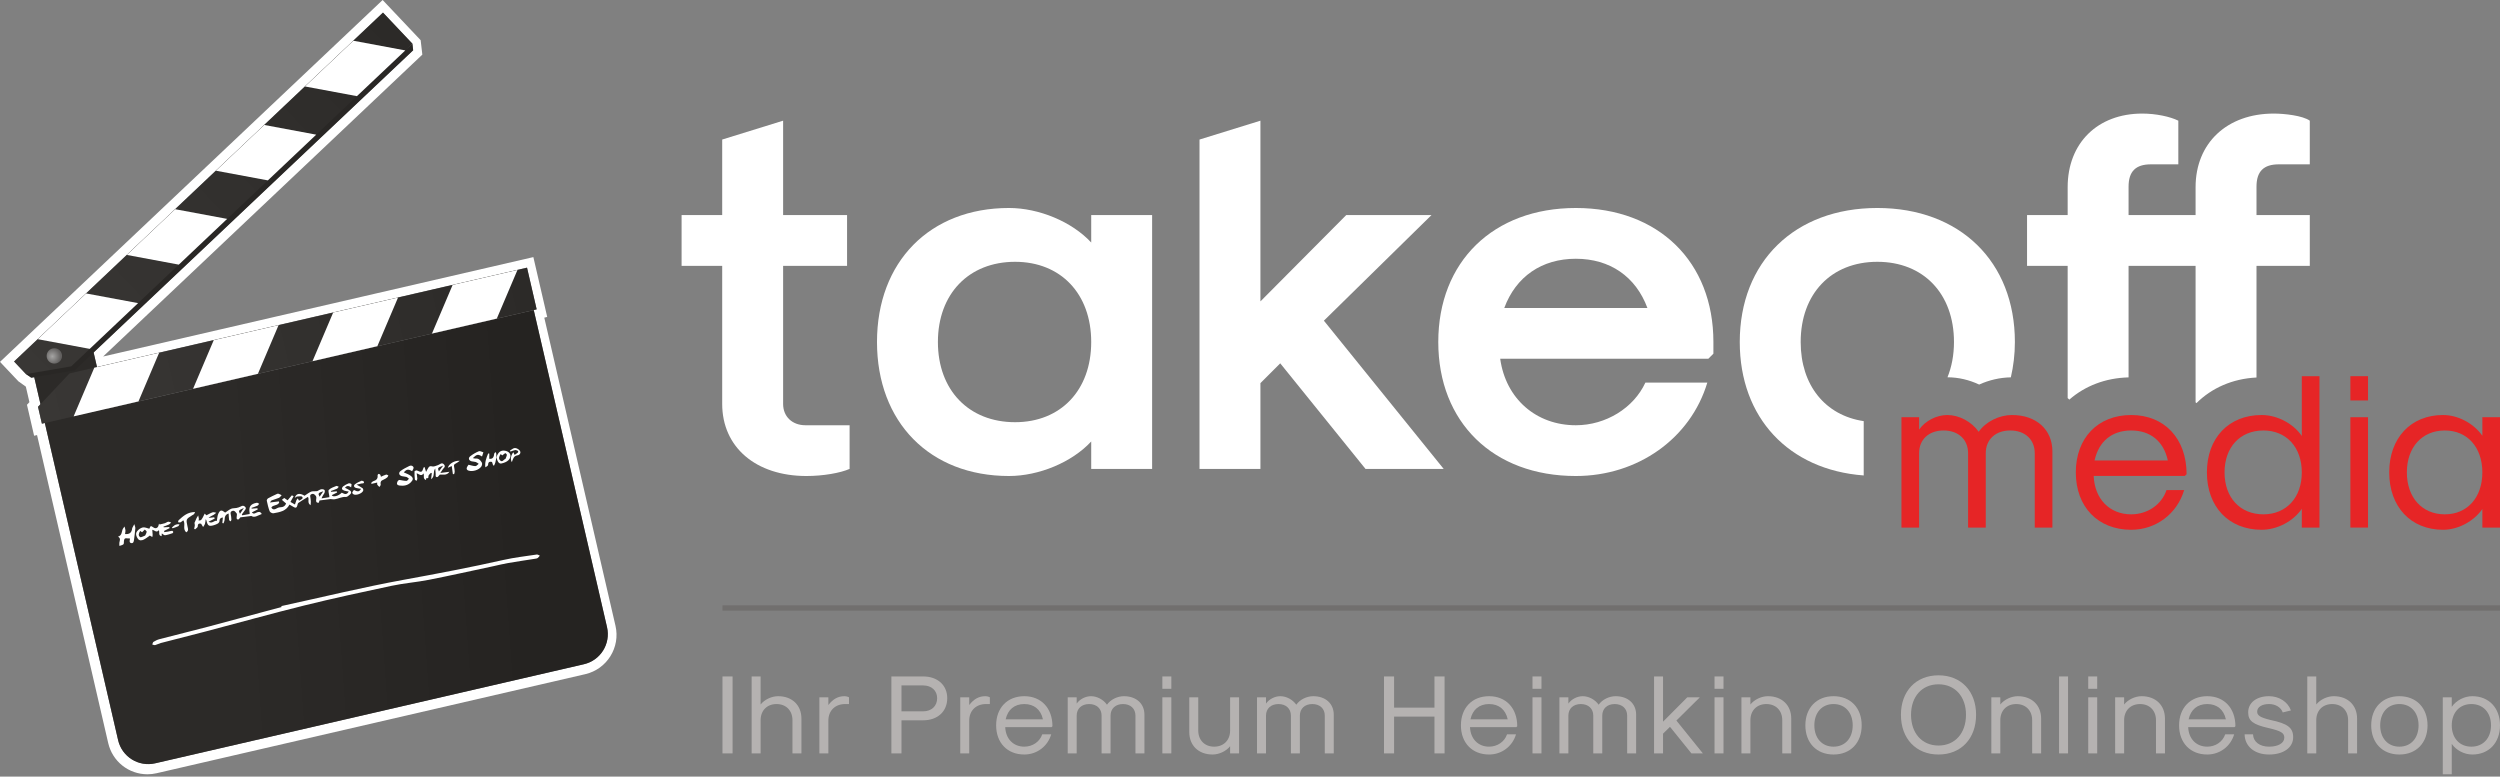 <?xml version="1.0" encoding="UTF-8" standalone="no"?><!DOCTYPE svg PUBLIC "-//W3C//DTD SVG 1.1//EN" "http://www.w3.org/Graphics/SVG/1.1/DTD/svg11.dtd"><svg width="100%" height="100%" viewBox="0 0 940 292" version="1.1" xmlns="http://www.w3.org/2000/svg" xmlns:xlink="http://www.w3.org/1999/xlink" xml:space="preserve" style="fill-rule:evenodd;clip-rule:evenodd;stroke-linejoin:round;stroke-miterlimit:1.414;"><rect x="0" y="0" width="940" height="292" fill="#808080" stroke="none"/><g id="Ebene-1"><g><clipPath id="_clip1"><rect x="-0.001" y="0" width="940.001" height="291.125"/></clipPath><g clip-path="url(#_clip1)"><path d="M714.947,156.876l6.637,0l0,4.651c2.323,-3.32 6.556,-5.481 10.621,-5.481c4.395,0 9.128,2.494 11.785,6.308c2.657,-3.814 7.715,-6.308 12.529,-6.308c9.124,0 15.183,5.481 15.183,13.693l0,28.628l-6.637,0l0,-27.964c0,-5.144 -3.65,-8.546 -9.213,-8.546c-5.555,0 -9.205,3.402 -9.205,8.546l0,27.964l-6.645,0l0,-27.964c0,-5.144 -3.647,-8.546 -9.205,-8.546c-5.566,0 -9.213,3.402 -9.213,8.546l0,27.964l-6.637,0l0,-41.491Z" style="fill:#e62526;fill-rule:nonzero;"/><path d="M815.107,173.145c-1.575,-7.223 -6.556,-11.288 -13.775,-11.288c-7.219,0 -12.196,4.065 -13.778,11.288l27.553,0Zm-34.602,4.477c0,-12.945 8.297,-21.576 20.827,-21.576c12.53,0 20.827,8.883 20.827,22.239l-0.663,0.667l-34.269,0c0.327,8.631 5.974,14.438 14.105,14.438c6.141,0 11.451,-3.65 13.275,-9.127l6.637,0c-2.654,8.957 -10.621,14.935 -19.912,14.935c-12.53,0 -20.827,-8.631 -20.827,-21.576" style="fill:#e62526;fill-rule:nonzero;"/><path d="M865.478,177.621c0,-9.458 -5.811,-15.761 -14.438,-15.761c-8.794,0 -14.609,6.303 -14.609,15.761c0,9.461 5.815,15.768 14.609,15.768c8.627,0 14.438,-6.307 14.438,-15.768m-35.684,0c0,-12.941 8.219,-21.576 20.579,-21.576c5.814,0 11.866,3.157 15.105,7.886l0,-22.487l6.641,0l0,56.926l-6.641,0l0,-7.056c-3.239,4.732 -9.291,7.882 -15.105,7.882c-12.36,0 -20.579,-8.63 -20.579,-21.575" style="fill:#e62526;fill-rule:nonzero;"/><path d="M883.738,156.876l6.637,0l0,41.491l-6.637,0l0,-41.491Zm0,-15.432l6.637,0l0,9.128l-6.637,0l0,-9.128Z" style="fill:#e62526;fill-rule:nonzero;"/><path d="M933.361,177.621c0,-9.458 -5.644,-15.761 -14.112,-15.761c-8.546,0 -14.268,6.303 -14.268,15.761c0,9.461 5.722,15.768 14.268,15.768c8.468,0 14.112,-6.307 14.112,-15.768m-35.017,0c0,-12.941 8.131,-21.576 20.245,-21.576c5.644,0 11.537,3.157 14.772,7.801l0,-6.971l6.637,0l0,41.495l-6.637,0l0,-6.971c-3.235,4.647 -9.128,7.797 -14.772,7.797c-12.114,0 -20.245,-8.63 -20.245,-21.575" style="fill:#e62526;fill-rule:nonzero;"/><path d="M271.546,151.878l0,-51.914l-15.268,0l0,-19.089l15.268,0l0,-28.404l22.906,-7.095l0,35.499l24.044,0l0,19.089l-24.044,0l0,51.914c0,4.771 3.434,8.017 8.397,8.017l16.602,0l0,16.414c-3.434,1.525 -9.922,2.671 -16.223,2.671c-19.085,0 -31.682,-10.88 -31.682,-27.102" style="fill:#fff;fill-rule:nonzero;"/><path d="M410.295,128.592c0,-18.131 -11.451,-30.153 -28.628,-30.153c-17.368,0 -29.015,12.022 -29.015,30.153c0,18.131 11.647,30.154 29.015,30.154c17.177,0 28.628,-12.023 28.628,-30.154m-80.545,0c0,-30.153 19.852,-50.388 49.625,-50.388c11.26,0 23.669,5.155 30.92,12.98l0,-10.309l22.902,0l0,95.434l-22.902,0l0,-10.309c-7.251,7.826 -19.66,12.98 -30.92,12.98c-29.773,0 -49.625,-20.234 -49.625,-50.388" style="fill:#fff;fill-rule:nonzero;"/><path d="M451.018,52.471l22.902,-7.095l0,67.948l32.257,-32.449l32.062,0l-40.458,39.7l45.042,55.734l-29.395,0l-32.061,-39.7l-7.447,7.443l0,32.257l-22.902,0l0,-123.838Z" style="fill:#fff;fill-rule:nonzero;"/><path d="M619.429,115.805c-4.392,-11.834 -14.123,-18.514 -26.915,-18.514c-12.785,0 -22.523,6.68 -26.911,18.514l53.826,0Zm-78.637,12.785c0,-30.153 20.614,-50.384 51.722,-50.384c31.115,0 51.725,20.231 51.725,50.384l0,4.392l-1.908,1.909l-78.257,0c2.1,15.076 13.555,25.002 28.44,25.002c11.263,0 21.76,-6.488 26.148,-16.031l23.289,0c-6.3,20.998 -26.148,35.116 -49.437,35.116c-31.108,0 -51.722,-20.231 -51.722,-50.388" style="fill:#fff;fill-rule:nonzero;"/><path d="M800.342,141.899l0,-41.935l25.198,0l0,51.311c0.106,0.099 0.223,0.191 0.326,0.294c5.74,-5.694 13.555,-9.177 22.576,-9.624l0,-41.981l20.039,0l0,-19.089l-20.039,0l0,-10.685c0,-5.729 2.671,-8.4 8.397,-8.4l11.642,0l0,-16.414c-2.671,-1.909 -9.542,-2.671 -13.551,-2.671c-17.56,0 -29.39,11.071 -29.39,27.673l0,10.497l-6.492,0l-18.706,0l0,-10.685c0,-5.729 2.675,-8.4 8.4,-8.4l10.306,0l0,-16.414c-3.055,-1.525 -8.401,-2.671 -13.552,-2.671c-16.793,0 -28.056,11.071 -28.056,27.673l0,10.497l-15.269,0l0,19.089l15.269,0l0,49.714c0.209,0.195 0.436,0.373 0.638,0.575c5.829,-5.101 13.502,-8.134 22.264,-8.354" style="fill:#fff;fill-rule:nonzero;"/><path d="M677.057,128.592c0,-18.131 11.451,-30.153 28.82,-30.153c17.368,0 28.819,12.022 28.819,30.153c0,4.917 -0.869,9.365 -2.44,13.268c4.108,0.007 8.184,0.975 11.912,2.735c3.735,-1.699 7.822,-2.647 11.912,-2.714c0.965,-4.175 1.519,-8.596 1.519,-13.289c0,-30.153 -20.611,-50.388 -51.722,-50.388c-31.111,0 -51.726,20.235 -51.726,50.388c0,28.465 18.383,48.065 46.607,50.179l0,-20.426c-14.456,-2.15 -23.701,-13.477 -23.701,-29.753" style="fill:#fff;fill-rule:nonzero;"/><rect x="271.653" y="227.605" width="668.348" height="2.011" style="fill:#716f6e;fill-rule:nonzero;"/><rect x="271.649" y="254.342" width="3.796" height="28.933" style="fill:#b5b2b1;fill-rule:nonzero;"/><path d="M282.614,254.342l3.378,0l0,10.546c1.475,-1.859 4.129,-3.118 6.576,-3.118c5.272,0 8.773,3.37 8.773,8.432l0,13.073l-3.373,0l0,-12.48c0,-3.629 -2.405,-6.073 -5.992,-6.073c-3.583,0 -5.984,2.444 -5.984,6.073l0,12.48l-3.378,0l0,-28.933Z" style="fill:#b5b2b1;fill-rule:nonzero;"/><path d="M308.086,262.192l3.377,0l0,2.905c1.724,-2.274 3.668,-3.327 6.027,-3.327c0.635,0 1.309,0.166 1.731,0.422l0,2.529l-1.433,0c-3.796,0 -6.325,2.487 -6.325,6.244l0,12.309l-3.377,0l0,-21.082Z" style="fill:#b5b2b1;fill-rule:nonzero;"/><path d="M347.096,267.461c3.164,0 5.271,-1.987 5.271,-4.938c0,-2.863 -2.107,-4.803 -5.271,-4.803l-8.142,0l0,9.741l8.142,0Zm-11.937,-13.119l11.937,0c5.442,0 9.067,3.289 9.067,8.181c0,4.984 -3.625,8.311 -9.067,8.311l-8.142,0l0,12.441l-3.795,0l0,-28.933Z" style="fill:#b5b2b1;fill-rule:nonzero;"/><path d="M361.053,262.192l3.377,0l0,2.905c1.728,-2.274 3.668,-3.327 6.027,-3.327c0.635,0 1.309,0.166 1.732,0.422l0,2.529l-1.437,0c-3.792,0 -6.322,2.487 -6.322,6.244l0,12.309l-3.377,0l0,-21.082Z" style="fill:#b5b2b1;fill-rule:nonzero;"/><path d="M392.137,270.457c-0.802,-3.671 -3.331,-5.736 -7.003,-5.736c-3.668,0 -6.197,2.065 -6.999,5.736l14.002,0Zm-17.589,2.278c0,-6.581 4.218,-10.965 10.586,-10.965c6.368,0 10.589,4.508 10.589,11.298l-0.337,0.341l-17.421,0c0.17,4.385 3.036,7.336 7.169,7.336c3.122,0 5.821,-1.855 6.751,-4.637l3.373,0c-1.348,4.555 -5.399,7.589 -10.124,7.589c-6.368,0 -10.586,-4.385 -10.586,-10.962" style="fill:#b5b2b1;fill-rule:nonzero;"/><path d="M401.456,262.192l3.373,0l0,2.359c1.182,-1.689 3.332,-2.781 5.4,-2.781c2.235,0 4.64,1.259 5.988,3.203c1.351,-1.944 3.923,-3.203 6.367,-3.203c4.644,0 7.723,2.781 7.723,6.956l0,14.548l-3.377,0l0,-14.211c0,-2.618 -1.855,-4.342 -4.683,-4.342c-2.823,0 -4.679,1.724 -4.679,4.342l0,14.211l-3.373,0l0,-14.211c0,-2.618 -1.859,-4.342 -4.683,-4.342c-2.827,0 -4.683,1.724 -4.683,4.342l0,14.211l-3.373,0l0,-21.082Z" style="fill:#b5b2b1;fill-rule:nonzero;"/><path d="M437.046,262.193l3.377,0l0,21.082l-3.377,0l0,-21.082Zm0,-7.851l3.377,0l0,4.644l-3.377,0l0,-4.644Z" style="fill:#b5b2b1;fill-rule:nonzero;"/><path d="M465.897,283.275l-3.373,0l0,-2.696c-1.476,1.859 -4.137,3.119 -6.581,3.119c-5.272,0 -8.773,-3.374 -8.773,-8.433l0,-13.072l3.374,0l0,12.48c0,3.629 2.405,6.073 5.988,6.073c3.586,0 5.992,-2.444 5.992,-6.073l0,-12.48l3.373,0l0,21.082Z" style="fill:#b5b2b1;fill-rule:nonzero;"/><path d="M472.64,262.192l3.378,0l0,2.359c1.181,-1.689 3.331,-2.781 5.395,-2.781c2.235,0 4.64,1.259 5.992,3.203c1.348,-1.944 3.92,-3.203 6.371,-3.203c4.637,0 7.716,2.781 7.716,6.956l0,14.548l-3.374,0l0,-14.211c0,-2.618 -1.855,-4.342 -4.682,-4.342c-2.828,0 -4.683,1.724 -4.683,4.342l0,14.211l-3.377,0l0,-14.211c0,-2.618 -1.852,-4.342 -4.676,-4.342c-2.827,0 -4.682,1.724 -4.682,4.342l0,14.211l-3.378,0l0,-21.082Z" style="fill:#b5b2b1;fill-rule:nonzero;"/><path d="M520.38,254.342l3.796,0l0,11.731l15.187,0l0,-11.731l3.792,0l0,28.933l-3.792,0l0,-13.832l-15.187,0l0,13.832l-3.796,0l0,-28.933Z" style="fill:#b5b2b1;fill-rule:nonzero;"/><path d="M566.899,270.457c-0.805,-3.671 -3.331,-5.736 -7.002,-5.736c-3.669,0 -6.201,2.065 -7,5.736l14.002,0Zm-17.592,2.278c0,-6.581 4.218,-10.965 10.59,-10.965c6.367,0 10.585,4.508 10.585,11.298l-0.337,0.341l-17.418,0c0.17,4.385 3.037,7.336 7.17,7.336c3.121,0 5.821,-1.855 6.747,-4.637l3.377,0c-1.348,4.555 -5.399,7.589 -10.124,7.589c-6.372,0 -10.59,-4.385 -10.59,-10.962" style="fill:#b5b2b1;fill-rule:nonzero;"/><path d="M576.216,262.193l3.377,0l0,21.082l-3.377,0l0,-21.082Zm0,-7.851l3.377,0l0,4.644l-3.377,0l0,-4.644Z" style="fill:#b5b2b1;fill-rule:nonzero;"/><path d="M586.337,262.192l3.374,0l0,2.359c1.178,-1.689 3.331,-2.781 5.399,-2.781c2.235,0 4.637,1.259 5.988,3.203c1.352,-1.944 3.927,-3.203 6.372,-3.203c4.64,0 7.719,2.781 7.719,6.956l0,14.548l-3.374,0l0,-14.211c0,-2.618 -1.859,-4.342 -4.686,-4.342c-2.827,0 -4.679,1.724 -4.679,4.342l0,14.211l-3.377,0l0,-14.211c0,-2.618 -1.855,-4.342 -4.679,-4.342c-2.828,0 -4.683,1.724 -4.683,4.342l0,14.211l-3.374,0l0,-21.082Z" style="fill:#b5b2b1;fill-rule:nonzero;"/><path d="M621.926,254.342l3.377,0l0,17.003l9.11,-9.153l4.729,0l-8.822,8.73l9.957,12.353l-4.303,0l-8.056,-9.993l-2.615,2.571l0,7.422l-3.377,0l0,-28.933Z" style="fill:#b5b2b1;fill-rule:nonzero;"/><path d="M644.66,262.193l3.378,0l0,21.082l-3.378,0l0,-21.082Zm0,-7.851l3.378,0l0,4.644l-3.378,0l0,-4.644Z" style="fill:#b5b2b1;fill-rule:nonzero;"/><path d="M654.778,262.192l3.377,0l0,2.696c1.476,-1.859 4.133,-3.118 6.581,-3.118c5.271,0 8.773,3.37 8.773,8.432l0,13.072l-3.377,0l0,-12.48c0,-3.629 -2.402,-6.073 -5.985,-6.073c-3.59,0 -5.992,2.444 -5.992,6.073l0,12.48l-3.377,0l0,-21.082Z" style="fill:#b5b2b1;fill-rule:nonzero;"/><path d="M696.62,272.733c0,-4.806 -2.869,-8.013 -7.212,-8.013c-4.345,0 -7.212,3.207 -7.212,8.013c0,4.807 2.867,8.014 7.212,8.014c4.343,0 7.212,-3.207 7.212,-8.014m-17.801,0c0,-6.577 4.222,-10.965 10.589,-10.965c6.368,0 10.586,4.388 10.586,10.965c0,6.577 -4.218,10.966 -10.586,10.966c-6.367,0 -10.589,-4.389 -10.589,-10.966" style="fill:#b5b2b1;fill-rule:nonzero;"/><path d="M739.214,268.767c0,-6.871 -4.133,-11.469 -10.334,-11.469c-6.201,0 -10.33,4.598 -10.33,11.469c0,6.921 4.129,11.558 10.33,11.558c6.201,0 10.334,-4.637 10.334,-11.558m-24.463,0c0,-8.897 5.647,-14.846 14.129,-14.846c8.479,0 14.13,5.949 14.13,14.846c0,8.943 -5.651,14.931 -14.13,14.931c-8.482,0 -14.129,-5.988 -14.129,-14.931" style="fill:#b5b2b1;fill-rule:nonzero;"/><path d="M748.744,262.192l3.374,0l0,2.696c1.476,-1.859 4.129,-3.118 6.58,-3.118c5.272,0 8.77,3.37 8.77,8.432l0,13.072l-3.374,0l0,-12.48c0,-3.629 -2.402,-6.073 -5.984,-6.073c-3.591,0 -5.992,2.444 -5.992,6.073l0,12.48l-3.374,0l0,-21.082Z" style="fill:#b5b2b1;fill-rule:nonzero;"/><rect x="774.214" y="254.342" width="3.377" height="28.933" style="fill:#b5b2b1;fill-rule:nonzero;"/><path d="M785.179,262.193l3.373,0l0,21.082l-3.373,0l0,-21.082Zm0,-7.851l3.373,0l0,4.644l-3.373,0l0,-4.644Z" style="fill:#b5b2b1;fill-rule:nonzero;"/><path d="M795.298,262.192l3.377,0l0,2.696c1.476,-1.859 4.129,-3.118 6.581,-3.118c5.271,0 8.769,3.37 8.769,8.432l0,13.072l-3.374,0l0,-12.48c0,-3.629 -2.401,-6.073 -5.984,-6.073c-3.59,0 -5.992,2.444 -5.992,6.073l0,12.48l-3.377,0l0,-21.082Z" style="fill:#b5b2b1;fill-rule:nonzero;"/><path d="M836.925,270.457c-0.802,-3.671 -3.327,-5.736 -7.003,-5.736c-3.668,0 -6.197,2.065 -6.995,5.736l13.998,0Zm-17.588,2.278c0,-6.581 4.218,-10.965 10.585,-10.965c6.372,0 10.593,4.508 10.593,11.298l-0.337,0.341l-17.421,0c0.17,4.385 3.036,7.336 7.165,7.336c3.126,0 5.825,-1.855 6.755,-4.637l3.37,0c-1.348,4.555 -5.399,7.589 -10.125,7.589c-6.367,0 -10.585,-4.385 -10.585,-10.962" style="fill:#b5b2b1;fill-rule:nonzero;"/><path d="M843.968,276.108l3.168,0c0.081,2.781 2.483,4.64 6.027,4.64c3.455,0 5.736,-1.352 5.736,-3.377c0,-1.77 -1.185,-2.526 -5.949,-3.626c-5.814,-1.305 -7.631,-2.699 -7.631,-5.906c0,-3.626 3.122,-6.07 7.844,-6.07c3.796,0 7.084,2.146 8.223,5.357l-3.079,0.755c-0.632,-1.898 -2.7,-3.161 -5.144,-3.161c-2.703,0 -4.47,1.136 -4.47,2.87c0,1.434 1.178,2.189 4.974,3.119c6.495,1.348 8.56,2.908 8.56,6.498c0,3.878 -3.622,6.492 -9.064,6.492c-5.438,0 -9.114,-3.036 -9.195,-7.591" style="fill:#b5b2b1;fill-rule:nonzero;"/><path d="M867.542,254.342l3.374,0l0,10.546c1.476,-1.859 4.133,-3.118 6.581,-3.118c5.268,0 8.769,3.37 8.769,8.432l0,13.073l-3.374,0l0,-12.48c0,-3.629 -2.401,-6.073 -5.984,-6.073c-3.59,0 -5.992,2.444 -5.992,6.073l0,12.48l-3.374,0l0,-28.933Z" style="fill:#b5b2b1;fill-rule:nonzero;"/><path d="M909.381,272.733c0,-4.806 -2.87,-8.013 -7.212,-8.013c-4.345,0 -7.215,3.207 -7.215,8.013c0,4.807 2.87,8.014 7.215,8.014c4.342,0 7.212,-3.207 7.212,-8.014m-17.805,0c0,-6.577 4.222,-10.965 10.593,-10.965c6.368,0 10.586,4.388 10.586,10.965c0,6.577 -4.218,10.966 -10.586,10.966c-6.371,0 -10.593,-4.389 -10.593,-10.966" style="fill:#b5b2b1;fill-rule:nonzero;"/><path d="M936.621,272.733c0,-4.806 -2.951,-8.013 -7.379,-8.013c-4.43,0 -7.382,3.207 -7.382,8.013c0,4.807 2.952,8.014 7.382,8.014c4.428,0 7.379,-3.207 7.379,-8.014m-18.135,-10.543l3.374,0l0,3.583c1.646,-2.405 4.725,-4.005 7.719,-4.005c6.24,0 10.419,4.388 10.419,10.965c0,6.577 -4.179,10.966 -10.419,10.966c-2.994,0 -6.073,-1.6 -7.719,-4.005l0,11.433l-3.374,0l0,-28.937Z" style="fill:#b5b2b1;fill-rule:nonzero;"/><path d="M219.527,249.727l-161.192,37.248c-6.251,1.441 -12.487,-2.451 -13.935,-8.701l-12.199,-52.797l-15.35,-66.43l-0.004,-0.021l-1.103,0.255l-1.462,-6.339l0.93,-0.986l-2.349,-10.157l-1.114,0.185l-2,-1.355l-4.47,-4.726l25.925,-24.52l1.146,-1.081l15.31,-14.478l-0.003,0l18.181,-17.198l0.003,0l15.353,-14.523l18.135,-17.152l0.004,0l15.307,-14.477l18.181,-17.195l0.003,0l11.171,-10.567l11.05,11.685l0.288,2.48l-120.163,113.639c0.021,0.085 0.06,0.156 0.081,0.241l1.21,5.225l21.87,-5.051l1.497,-0.348l37.451,-8.652l7.46,-1.728l0,0.004l93.411,-21.586l3.622,15.665l-1.092,0.28l27.549,119.227c1.444,6.25 -2.451,12.487 -8.702,13.934m11.895,-14.424l-26.773,-115.86l1.097,-0.28l-5.205,-22.494l-161.707,37.365l-0.007,-0.043l119.968,-113.454l-0.628,-5.421l-14.296,-15.116l-143.871,136.063l6.904,7.304l2.809,2.005l1.348,5.839l-0.926,0.982l2.686,11.647l1.103,-0.256l26.755,115.789c1.6,6.918 7.673,11.753 14.764,11.753c1.146,0 2.299,-0.131 3.424,-0.394l161.196,-37.248c8.145,-1.887 13.239,-10.046 11.359,-18.181" style="fill:#fff;fill-rule:nonzero;"/><clipPath id="_clip2"><path d="M40.103,153.711l-4.839,-20.923c-1.475,-6.42 -7.886,-10.415 -14.299,-8.932c-6.418,1.483 -10.416,7.886 -8.936,14.3l4.838,20.923l15.35,66.433l12.2,52.797c1.444,6.25 7.68,10.142 13.931,8.702l161.196,-37.249c6.251,-1.447 10.146,-7.684 8.702,-13.934l-27.553,-119.23l-160.59,37.113Z"/></clipPath><g clip-path="url(#_clip2)"><path d="M9.966,123.625l210.119,-15.11l12.009,166.992l-210.12,15.11l-12.008,-166.992Z" style="fill:url(#_Linear3);fill-rule:nonzero;"/></g><clipPath id="_clip4"><path d="M26.14,140.405l-11.841,12.572l1.462,6.336l186.028,-42.992l-3.622,-15.665l-172.027,39.749Z"/></clipPath><g clip-path="url(#_clip4)"><path d="M12.138,143.641l186.027,-42.998l3.624,15.678l-186.027,42.999l-3.624,-15.679Z" style="fill:url(#_Linear5);fill-rule:nonzero;"/></g><path d="M52.065,150.925l-24.382,5.633l7.779,-18.305l24.382,-5.637l-7.779,18.309Z" style="fill:#fff;fill-rule:nonzero;"/><path d="M96.976,140.543l-24.382,5.636l7.78,-18.301l24.381,-5.64l-7.779,18.305Z" style="fill:#fff;fill-rule:nonzero;"/><path d="M141.889,130.163l-24.382,5.634l7.776,-18.302l24.385,-5.633l-7.779,18.301Z" style="fill:#fff;fill-rule:nonzero;"/><path d="M186.802,119.784l-24.385,5.634l7.783,-18.302l24.378,-5.633l-7.776,18.301Z" style="fill:#fff;fill-rule:nonzero;"/><path d="M121.576,184.709c-1.944,0.596 -2.09,0.816 -1.409,2.058c0.433,-0.639 0.841,-1.228 1.409,-2.058m-20.082,4.232c1.323,-0.167 2.337,-0.291 3.352,-0.415c0.043,0.146 0.089,0.298 0.131,0.444c-0.557,1.241 -2.295,0.762 -2.951,1.865c0.496,0.859 1.139,0.894 2.306,0.178c0.319,-0.185 0.745,-0.284 1.124,-0.284c1.057,-0.007 1.77,-0.458 2.122,-1.405c-0.54,-0.472 -1.065,-0.929 -1.59,-1.38c0.298,-0.241 0.596,-0.486 0.88,-0.713c0.479,0.334 0.873,0.61 1.27,0.887c0.536,-0.638 1.025,-1.266 1.572,-1.837c0.06,-0.061 0.432,0.18 0.698,0.29c-0.411,0.735 -0.78,1.416 -1.195,2.157c0.589,0.341 1.107,0.635 1.681,0.962c0.185,-0.547 0.348,-1.1 0.572,-1.636c0.099,-0.241 0.319,-0.436 0.489,-0.649c0.142,0.248 0.284,0.49 0.465,0.809c0.028,-0.007 0.209,0.014 0.305,-0.067c0.454,-0.362 1.44,-0.589 0.915,-1.331c-0.234,-0.333 -1.238,-0.174 -1.887,-0.131c-0.287,0.018 -0.557,0.312 -0.912,0.518c0.476,-1.678 1.845,-1.941 3.668,-0.802c0.798,-0.514 1.568,-1.139 2.441,-1.532c0.529,-0.234 1.22,-0.117 1.834,-0.167c0.192,-0.014 0.401,0.014 0.56,-0.064c0.479,-0.213 0.912,-0.575 1.405,-0.67c0.401,-0.082 0.986,0.014 1.256,0.269c0.199,0.195 0.142,0.841 -0.028,1.171c-0.312,0.617 -0.791,1.149 -1.082,1.99c0.965,-0.145 1.93,-0.298 2.941,-0.451c-0.015,-0.244 -0.015,-0.39 -0.029,-0.528c-0.074,-0.766 -0.504,-1.884 -0.163,-2.224c0.72,-0.72 1.827,-1.065 2.813,-1.469c0.227,-0.096 0.614,0.188 0.926,0.305c-0.227,0.245 -0.408,0.603 -0.692,0.727c-0.738,0.341 -1.522,0.582 -2.284,0.862c0.032,0.103 0.056,0.192 0.088,0.298c0.71,-0.064 1.423,-0.12 2.132,-0.173c0.047,0.138 0.096,0.276 0.142,0.422c-0.674,0.34 -1.351,0.677 -2.032,1.018c0.454,0.88 2.511,0.347 3.76,-0.93c1.398,0.742 1.94,0.689 2.632,-0.436c-0.599,-0.11 -1.146,-0.153 -1.649,-0.326c-0.348,-0.125 -0.831,-0.38 -0.894,-0.657c-0.068,-0.283 0.209,-0.791 0.486,-0.989c0.596,-0.437 1.263,-0.82 1.954,-1.082c0.309,-0.117 0.845,0.007 1.1,0.227c0.153,0.131 -0.039,0.66 -0.099,1.263c-1.086,-0.838 -1.778,-0.522 -2.317,0.152c0.646,0.341 1.345,0.624 1.934,1.054c0.56,0.408 0.496,1.018 -0.022,1.447c-0.479,0.387 -1.075,0.997 -1.568,0.954c-1.504,-0.145 -2.742,0.639 -4.122,0.855c-0.596,0.096 -1.231,-0.049 -1.639,-0.071c-1.476,0.188 -2.781,0.355 -4.161,0.529c-0.053,0.177 -0.163,0.511 -0.266,0.865c-0.862,0.047 -1.093,-0.347 -1,-1.089c0.056,-0.436 0.17,-0.975 -0.022,-1.323c-0.223,-0.415 -0.73,-0.908 -1.138,-0.929c-0.486,-0.022 -1.221,0.202 -1.043,1.082c0.113,0.589 0.181,1.185 0.212,1.781c0.025,0.4 -0.049,0.801 -0.095,1.394c-1.455,-0.923 -0.327,-2.324 -1.015,-3.126c-1.195,0.742 -2.409,1.455 -3.562,2.257c-0.251,0.166 -0.322,0.659 -0.411,1.014c-0.216,0.891 -0.702,0.954 -1.401,0.518c-0.504,-0.305 -1.022,-0.589 -1.543,-0.894c-1.313,2.529 -3.739,2.842 -6.042,3.271c-0.429,0.074 -1.259,-0.369 -1.408,-0.763c-0.497,-1.273 -0.798,-2.632 -1.082,-3.977c-0.05,-0.255 0.234,-0.741 0.497,-0.893c1.004,-0.568 2.057,-1.04 3.097,-1.533c0.237,-0.11 0.532,-0.255 0.752,-0.199c0.436,0.125 0.837,0.366 1.252,0.561c-0.344,0.34 -0.628,0.816 -1.04,0.997c-0.862,0.39 -1.809,0.596 -2.692,0.943c-0.241,0.096 -0.383,0.444 -0.688,0.809" style="fill:#fff;"/><path d="M90.238,193.19c0.493,-0.742 0.904,-1.366 1.454,-2.196c-2.04,0.915 -2.082,0.982 -1.454,2.196m4.267,0.812c-1.578,0.199 -2.87,0.358 -4.129,0.518c-0.241,0.255 -0.539,0.816 -0.819,0.812c-0.76,-0.021 -0.593,-0.667 -0.543,-1.192c0.032,-0.376 0.145,-0.848 -0.032,-1.103c-0.295,-0.429 -0.795,-0.997 -1.203,-0.997c-0.514,0.007 -1.28,0.27 -1.039,1.231c0.174,0.688 0.22,1.409 0.266,2.114c0.014,0.21 -0.174,0.43 -0.273,0.653c-0.202,-0.174 -0.554,-0.319 -0.582,-0.514c-0.114,-0.795 -0.128,-1.607 -0.188,-2.451c-1.231,0.393 -1.486,1.245 -1.508,2.312c-0.007,0.465 -0.259,0.93 -0.397,1.388c-0.156,-0.036 -0.309,-0.079 -0.461,-0.11c0.064,-0.696 0.131,-1.388 0.202,-2.093c-0.908,0.102 -1.284,0.539 -1.288,1.397c-0.003,0.298 -0.28,0.688 -0.546,0.852c-0.468,0.291 -1.011,0.486 -1.547,0.652c-1.852,0.54 -2.306,0.263 -2.77,-1.628c-0.054,-0.209 -0.103,-0.415 -0.309,-0.631c-0.082,0.574 -0.096,1.17 -0.266,1.72c-0.138,0.444 -0.465,0.823 -0.709,1.231c-0.22,-0.365 -0.44,-0.734 -0.738,-1.231c-0.621,-0.145 -1.263,-0.195 -1.274,1.018c-0.003,0.373 -0.653,0.735 -1.011,1.1c-0.113,-0.082 -0.234,-0.17 -0.351,-0.255c0.092,-0.415 0.238,-0.823 0.255,-1.246c0.022,-0.361 -0.099,-0.741 -0.127,-0.929c0.305,-0.706 0.542,-1.288 0.816,-1.873c0.159,-0.323 0.39,-0.628 0.585,-0.947c0.085,0.379 0.199,0.77 0.241,1.156c0.025,0.241 -0.053,0.507 -0.092,0.77c1.061,-0.057 1.061,-0.057 2.288,-2.607c0.209,0.209 0.394,0.39 0.66,0.638c0.738,-0.372 1.5,-0.844 2.33,-1.128c0.387,-0.131 0.905,0.103 1.366,0.167c-0.323,0.269 -0.617,0.589 -0.979,0.78c-0.649,0.348 -1.337,0.625 -1.912,1.164c0.71,-0.075 1.419,-0.156 2.132,-0.234c0.057,0.166 0.117,0.326 0.174,0.486c-0.706,0.351 -1.412,0.713 -2.324,1.177c1.402,0.955 2.175,-0.688 3.133,-0.298c0.177,-0.957 0.177,-1.905 0.535,-2.674c0.706,-1.533 1.217,-1.565 2.594,-0.458c0.752,-0.493 1.45,-1.089 2.252,-1.44c0.589,-0.263 1.327,-0.16 1.98,-0.298c0.557,-0.124 1.135,-0.277 1.621,-0.561c0.606,-0.354 1.107,-0.404 1.621,0.103c0.575,0.561 0.142,1.011 -0.184,1.469c-0.337,0.479 -0.682,0.951 -1.026,1.419l0.135,0.333c0.944,-0.166 1.887,-0.333 2.796,-0.493c0.007,-0.227 0.024,-0.301 0.01,-0.372c-0.454,-2.313 0.309,-3.438 2.696,-3.86c0.263,-0.05 0.589,0.248 0.887,0.387c-0.22,0.252 -0.401,0.603 -0.677,0.731c-0.721,0.322 -1.487,0.553 -2.232,0.815c0.036,0.096 0.068,0.188 0.103,0.277c0.713,-0.053 1.426,-0.103 2.136,-0.152c0.039,0.145 0.081,0.298 0.127,0.443c-0.713,0.362 -1.426,0.72 -2.206,1.11c0.642,0.809 1.185,0.337 1.731,0.096c0.731,-0.333 1.433,-0.525 1.987,0.518c-1.458,0.514 -2.704,1.568 -3.917,0.738" style="fill:#fff;"/><path d="M52.702,199.633c-0.511,0.837 -0.852,1.71 -0.007,2.32c0.287,0.21 1.106,-0.305 1.674,-0.496c0.103,-0.036 0.227,-0.107 0.266,-0.196c0.199,-0.45 0.482,-0.901 0.504,-1.358c0.007,-0.249 -0.454,-0.518 -0.703,-0.777c-0.319,0.319 -0.638,0.624 -1.007,0.993c-0.167,-0.113 -0.426,-0.284 -0.727,-0.486m9.053,0.451c0.461,-0.071 0.922,-0.11 1.376,-0.195c0.522,-0.096 1.036,-0.256 1.565,-0.305c0.145,-0.015 0.411,0.237 0.45,0.404c0.036,0.145 -0.138,0.458 -0.28,0.504c-0.922,0.298 -1.845,0.631 -2.796,0.762c-0.354,0.05 -0.78,-0.422 -1.238,-0.691c-0.017,0.298 -0.039,0.635 -0.063,1.046c-1.441,-0.284 -0.582,-1.532 -1.082,-2.253c-0.823,1.1 -1.533,0.029 -2.427,-0.159c0.053,0.663 0.117,1.266 0.135,1.876c0.007,0.277 -0.078,0.561 -0.121,0.841c-0.262,-0.145 -0.535,-0.266 -0.777,-0.436c-0.106,-0.078 -0.141,-0.252 -0.088,-0.146c-0.777,0.525 -1.526,1.157 -2.384,1.572c-0.695,0.326 -1.589,0.479 -2.157,-0.298c-0.617,-0.837 -1,-1.912 -0.355,-2.799c0.497,-0.688 1.362,-1.309 2.178,-1.49c0.735,-0.167 1.618,0.291 2.462,0.486c0.497,-1.199 0.497,-1.199 1.632,-0.429c0.692,0.461 1.458,0.213 1.763,-0.596c0.114,-0.291 0.171,-0.61 0.249,-0.922c0.063,0.117 0.131,0.234 0.195,0.351c0.684,-0.163 1.376,-0.284 2.047,-0.49c0.418,-0.131 0.787,-0.486 1.202,-0.543c0.355,-0.046 0.745,0.188 1.121,0.298c-0.269,0.245 -0.5,0.575 -0.819,0.728c-0.667,0.319 -1.384,0.549 -2.079,0.812c0.028,0.082 0.053,0.174 0.078,0.255c0.706,-0.035 1.405,-0.067 2.107,-0.102c0.039,0.138 0.078,0.276 0.114,0.422c-0.682,0.34 -1.366,0.677 -2.044,1.025c0.007,0.152 0.025,0.312 0.036,0.472" style="fill:#fff;"/><path d="M165.023,177.26c0.511,-0.691 0.962,-1.316 1.593,-2.181c-2.111,0.801 -2.111,0.801 -1.593,2.181m-5.371,-1.642c0.199,0.653 0.391,1.309 0.547,1.827c0.259,-0.479 0.535,-1.093 0.904,-1.639c0.323,-0.486 0.681,-0.646 1.405,-0.436c0.61,0.184 1.426,-0.245 2.129,-0.465c0.759,-0.241 1.461,-1.22 2.298,-0.284c0.845,0.944 -0.287,1.426 -0.628,2.086c-0.149,0.294 -0.365,0.553 -0.752,1.125c1.317,-0.171 2.37,-0.306 3.427,-0.44c-1.007,1.518 -2.511,0.958 -3.59,1.046c-0.429,0.422 -0.723,0.958 -1.018,0.958c-0.791,0 -0.521,-0.702 -0.553,-1.185c-0.043,-0.603 -0.093,-1.199 -0.167,-2.054c-1.011,1.291 0.028,2.952 -1.568,4.034c0.117,-0.937 0.195,-1.572 0.273,-2.21c-0.099,-0.078 -0.195,-0.157 -0.294,-0.231c-0.312,0.341 -0.703,0.646 -0.916,1.05c-0.209,0.394 0.249,1.288 -0.815,0.933c-0.057,0.231 -0.114,0.465 -0.185,0.763c-1.234,-0.5 -0.564,-1.607 -0.894,-2.494c-0.851,1.259 -1.6,0.326 -2.582,-0.071c0.095,0.784 0.216,1.422 0.241,2.061c0.014,0.262 -0.174,0.532 -0.273,0.795c-0.224,-0.153 -0.625,-0.291 -0.642,-0.465c-0.114,-1.032 -0.167,-2.065 -0.139,-3.09c0,-0.131 0.667,-0.44 0.88,-0.344c1.809,0.805 1.894,0.787 2.561,-1.139c0.117,-0.046 0.238,-0.088 0.351,-0.131" style="fill:#fff;"/><path d="M48.812,202.446c-0.408,-0.007 -0.753,0.029 -1.075,-0.028c-0.919,-0.174 -1.089,0.383 -1.143,1.096c-0.035,0.394 0.032,0.961 -0.195,1.149c-0.401,0.327 -0.99,0.416 -1.5,0.604c-0.007,-0.444 -0.089,-0.902 -0.004,-1.324c0.153,-0.762 0.575,-1.539 -0.518,-2.167c1.416,-0.433 1.352,-1.575 1.653,-2.544c0.146,-0.464 0.518,-0.858 0.784,-1.277c0.128,0.493 0.327,0.972 0.362,1.469c0.036,0.45 -0.103,0.915 -0.167,1.394c1.629,0.078 2.328,-0.422 2.636,-1.781c0.039,-0.181 0.021,-0.394 0.103,-0.546c0.231,-0.479 0.497,-0.944 0.749,-1.408c0.138,0.528 0.422,1.06 0.386,1.582c-0.096,1.454 -0.337,2.894 -0.5,4.342c-0.071,0.638 -0.259,1.316 -0.993,1.206c-0.791,-0.11 -0.696,-0.83 -0.543,-1.44c0.018,-0.064 -0.014,-0.139 -0.035,-0.327" style="fill:#fff;"/><path d="M181.243,171.645c-1.536,-0.947 -1.919,-0.866 -3.466,0.599c0.401,0.071 0.71,0.203 0.994,0.167c1.217,-0.135 1.905,0.656 2.401,1.525c0.206,0.355 0.064,1.118 -0.205,1.487c-0.937,1.32 -3.2,1.997 -4.754,1.543c-0.66,-0.199 -0.926,-0.653 -0.642,-1.291c0.181,-0.398 0.475,-0.738 0.607,-0.933c0.972,0.213 1.78,0.518 2.579,0.514c0.415,-0.003 0.826,-0.553 1.238,-0.858c-0.366,-0.234 -0.699,-0.547 -1.1,-0.678c-0.486,-0.163 -1.039,-0.124 -1.543,-0.255c-1.082,-0.288 -1.409,-1.21 -0.543,-1.905c0.968,-0.781 2.1,-1.416 3.249,-1.895c0.437,-0.177 1.121,0.252 1.696,0.405c-0.159,0.482 -0.316,0.972 -0.511,1.575" style="fill:#fff;"/><path d="M154.953,177.171c-1.465,-0.894 -2.125,-0.735 -3.118,0.45c0.886,0.429 1.919,0.727 2.689,1.352c0.979,0.794 0.844,1.44 -0.029,2.348c-1.224,1.26 -2.728,1.448 -4.342,1.235c-0.809,-0.114 -1.096,-0.625 -0.756,-1.366c0.171,-0.39 0.49,-0.713 0.809,-0.734c0.877,0.131 1.756,0.351 2.636,0.358c0.305,0 0.617,-0.525 0.926,-0.816c-0.323,-0.231 -0.614,-0.56 -0.972,-0.674c-0.525,-0.163 -1.11,-0.131 -1.646,-0.277c-1.139,-0.298 -1.437,-1.266 -0.504,-1.979c0.986,-0.752 2.146,-1.299 3.267,-1.866c0.653,-0.323 1.373,-0.092 1.586,0.557c0.121,0.365 -0.337,0.919 -0.546,1.412" style="fill:#fff;"/><path d="M70.022,200.153c-1.48,-1.288 -0.135,-3.147 -1.107,-4.53c-0.344,0.262 -0.656,0.603 -1.043,0.773c-0.255,0.107 -0.61,-0.011 -0.919,-0.032c0.075,-0.266 0.06,-0.617 0.231,-0.777c1.695,-1.571 3.43,-3.097 6.169,-3.054c-0.167,0.33 -0.241,0.599 -0.408,0.78c-0.17,0.188 -0.433,0.284 -0.656,0.415c-2.391,1.483 -2.384,1.483 -1.771,4.303c0.16,0.742 0.518,1.533 -0.496,2.122" style="fill:#fff;"/><path d="M188.233,170.727c-0.522,0.865 -0.944,1.681 -0.139,2.419c0.848,0.766 1.256,-0.397 1.902,-0.571c0.028,-0.011 0.071,-0.046 0.081,-0.075c0.181,-0.489 0.444,-0.964 0.5,-1.461c0.025,-0.216 -0.503,-0.713 -0.567,-0.674c-0.387,0.202 -0.713,0.521 -1.128,0.862c-0.149,-0.114 -0.373,-0.284 -0.649,-0.5m-1.597,1.263c0.646,-2.026 1.689,-2.814 3.321,-2.508c1.976,0.372 2.646,2.089 1.234,3.533c-0.646,0.656 -1.696,1.043 -2.629,1.252c-0.929,0.209 -1.511,-0.635 -1.897,-2.32l-0.029,0.043Z" style="fill:#fff;"/><path d="M141.819,181.439c-0.727,0.166 -1.408,0.326 -2.089,0.486c-0.067,-0.107 -0.138,-0.21 -0.209,-0.313c0.276,-0.23 0.518,-0.574 0.833,-0.674c1.096,-0.344 1.778,-0.918 1.618,-2.188c-0.021,-0.174 0.213,-0.525 0.372,-0.554c0.192,-0.035 0.494,0.132 0.632,0.305c0.149,0.188 0.167,0.479 0.248,0.763c0.678,-0.298 1.295,-0.624 1.951,-0.812c0.234,-0.075 0.564,0.195 0.852,0.305c-0.142,0.255 -0.231,0.596 -0.447,0.762c-0.44,0.341 -0.919,0.664 -1.433,0.859c-0.902,0.333 -1.207,0.866 -1.015,1.816c0.057,0.263 -0.287,0.603 -0.454,0.908c-0.27,-0.262 -0.589,-0.493 -0.788,-0.805c-0.12,-0.195 -0.053,-0.504 -0.071,-0.858" style="fill:#fff;"/><path d="M186.663,171.946c-0.135,0.646 -0.238,1.292 -0.404,1.923c-0.107,0.39 -0.305,0.766 -0.469,1.142c-0.12,-0.003 -0.241,-0.007 -0.368,-0.01c-0.132,-0.405 -0.263,-0.809 -0.426,-1.316c-0.788,-0.156 -1.44,-0.132 -1.472,1.11c-0.011,0.337 -0.593,0.663 -1.033,0.919c-0.255,-1.916 0.38,-3.558 1.054,-5.201c0.142,0.007 0.287,0.021 0.429,0.029c-0.003,0.642 -0.003,1.287 -0.007,1.979c1.029,0.11 1.596,-0.355 1.774,-1.352c0.039,-0.219 0.021,-0.464 0.11,-0.656c0.099,-0.209 0.291,-0.369 0.44,-0.546c0.106,0.199 0.273,0.387 0.298,0.589c0.053,0.475 0.035,0.961 0.049,1.44c0,-0.004 0.025,-0.05 0.025,-0.05" style="fill:#fff;"/><path d="M135.748,183.801c-0.716,-0.124 -1.302,-0.188 -1.866,-0.333c-0.805,-0.206 -1.043,-0.908 -0.408,-1.391c0.724,-0.557 1.583,-0.951 2.427,-1.305c0.241,-0.096 0.66,0.174 0.961,0.34c0.053,0.029 -0.018,0.5 -0.138,0.561c-0.234,0.127 -0.546,0.071 -0.816,0.127c-0.564,0.118 -1.125,0.256 -1.841,0.423c0.958,0.553 1.649,0.901 2.263,1.351c0.195,0.146 0.319,0.621 0.245,0.88c-0.309,1.1 -2.874,2.036 -3.757,1.348c-0.795,-0.614 -0.035,-1.078 0.27,-1.572c1.447,0.763 1.986,0.706 2.66,-0.429" style="fill:#fff;"/><path d="M191.716,169.431c0.635,-0.355 1.277,-0.99 1.909,-0.979c0.642,0.011 1.504,0.507 1.862,1.057c0.49,0.759 -0.085,1.579 -0.894,1.696c-1.49,0.213 -1.71,1.401 -2.132,2.558c-0.642,-1.047 -0.408,-2.487 0.553,-3.736c0.157,0.327 0.281,0.596 0.479,1.018c0.426,-0.301 0.859,-0.56 1.228,-0.894c0.12,-0.106 0.142,-0.56 0.085,-0.589c-0.348,-0.163 -0.752,-0.379 -1.1,-0.333c-0.606,0.096 -1.185,0.369 -1.773,0.564c-0.071,-0.121 -0.146,-0.241 -0.217,-0.362" style="fill:#fff;"/><path d="M170.281,178.265c-0.142,-1 -0.281,-2.001 -0.426,-3.029c-0.493,0.223 -0.915,0.411 -1.486,0.659c0.45,-1.539 2.529,-2.799 4.508,-2.632c-0.507,0.348 -0.979,0.777 -1.532,1.025c-0.585,0.27 -0.763,0.575 -0.607,1.207c0.146,0.603 0.199,1.245 0.224,1.876c0.01,0.298 -0.139,0.603 -0.213,0.901c-0.156,0 -0.312,0 -0.468,-0.007" style="fill:#fff;"/><path d="M64.626,198.358c0.365,-0.312 0.702,-0.66 1.1,-0.915c0.266,-0.174 0.613,-0.241 0.936,-0.305c0.27,-0.046 0.55,-0.021 0.83,-0.028c-0.156,0.258 -0.255,0.638 -0.486,0.748c-0.67,0.319 -1.394,0.529 -2.093,0.784c-0.095,-0.089 -0.191,-0.188 -0.287,-0.284" style="fill:#fff;"/><path d="M105.78,227.888c15.339,-3.338 30.611,-7.074 46.05,-9.894c12.561,-2.288 25.091,-4.665 37.546,-7.471c4.097,-0.919 8.297,-1.398 12.455,-2.022c0.355,-0.053 0.766,0.27 1.153,0.415c-0.266,0.312 -0.49,0.681 -0.816,0.908c-0.248,0.181 -0.621,0.217 -0.947,0.263c-3.377,0.535 -6.762,1.032 -10.139,1.61c-1.827,0.316 -3.636,0.767 -5.452,1.164c-8.12,1.731 -16.226,3.54 -24.368,5.147c-4.661,0.923 -9.432,1.274 -14.072,2.267c-10.998,2.334 -21.988,4.718 -32.896,7.411c-12.356,3.065 -24.616,6.492 -36.925,9.738c-5.634,1.475 -11.285,2.894 -16.922,4.356c-0.713,0.188 -1.373,0.589 -2.089,0.77c-0.327,0.081 -0.731,-0.125 -1.1,-0.203c0.138,-0.344 0.188,-0.851 0.443,-0.996c0.699,-0.43 1.458,-0.813 2.242,-1.019c6.24,-1.621 12.498,-3.16 18.731,-4.803c9.071,-2.394 18.124,-4.856 27.181,-7.286c-0.025,-0.121 -0.05,-0.238 -0.075,-0.355" style="fill:#fff;"/><path d="M9.763,140.659l145.297,-124.232l0.287,2.483l-127.286,120.379l-16.297,2.732l-2.001,-1.362Z" style="fill:#292725;fill-rule:nonzero;"/><clipPath id="_clip6"><path d="M5.296,135.939l4.466,4.721l17.021,-2.916l128.275,-121.316l-11.046,-11.681l-138.716,131.192Z"/></clipPath><g clip-path="url(#_clip6)"><path d="M16.344,147.62l138.715,-131.192l-11.048,-11.682l-138.715,131.193l11.048,11.681Z" style="fill:url(#_Linear7);fill-rule:nonzero;"/></g><path d="M32.364,110.333l-18.18,17.199l19.55,3.643l18.18,-17.198l-19.55,-3.644Z" style="fill:#fff;fill-rule:nonzero;"/><path d="M65.854,78.659l-18.181,17.195l19.551,3.647l18.18,-17.198l-19.55,-3.644Z" style="fill:#fff;fill-rule:nonzero;"/><path d="M99.344,46.985l-18.181,17.198l19.553,3.643l18.181,-17.194l-19.553,-3.647Z" style="fill:#fff;fill-rule:nonzero;"/><path d="M132.835,15.311l-18.181,17.198l19.55,3.643l18.184,-17.194l-19.553,-3.647Z" style="fill:#fff;fill-rule:nonzero;"/><clipPath id="_clip8"><path d="M19.776,131.008c-1.561,0.358 -2.529,1.912 -2.171,3.466c0.359,1.56 1.916,2.529 3.473,2.174c1.554,-0.362 2.526,-1.919 2.168,-3.476c-0.309,-1.334 -1.501,-2.239 -2.817,-2.239c-0.216,0 -0.436,0.025 -0.653,0.075Z"/></clipPath><g clip-path="url(#_clip8)"><path d="M17.129,131.136l6.211,-0.409l0.396,5.998l-6.211,0.409l-0.396,-5.998Z" style="fill:url(#_Radial9);fill-rule:nonzero;"/></g></g></g></g><defs><linearGradient id="_Linear3" x1="0" y1="0" x2="1" y2="0" gradientUnits="userSpaceOnUse" gradientTransform="matrix(110.841,-7.971,7.971,110.841,85.405,202.143)"><stop offset="0" style="stop-color:#2c2a28;stop-opacity:1"/><stop offset="1" style="stop-color:#252321;stop-opacity:1"/></linearGradient><linearGradient id="_Linear5" x1="0" y1="0" x2="1" y2="0" gradientUnits="userSpaceOnUse" gradientTransform="matrix(186.025,-42.998,42.998,186.025,13.95,151.483)"><stop offset="0" style="stop-color:#393735;stop-opacity:1"/><stop offset="1" style="stop-color:#2c2a28;stop-opacity:1"/></linearGradient><linearGradient id="_Linear7" x1="0" y1="0" x2="1" y2="0" gradientUnits="userSpaceOnUse" gradientTransform="matrix(138.716,-131.193,-131.193,-138.716,10.82,141.781)"><stop offset="0" style="stop-color:#393735;stop-opacity:1"/><stop offset="1" style="stop-color:#2c2a28;stop-opacity:1"/></linearGradient><radialGradient id="_Radial9" cx="0" cy="0" r="1" gradientUnits="userSpaceOnUse" gradientTransform="matrix(3.162,-0.208,0.208,3.162,19.687,134.009)"><stop offset="0" style="stop-color:#a5a4a3;stop-opacity:1"/><stop offset="1" style="stop-color:#62605f;stop-opacity:1"/></radialGradient></defs></svg>